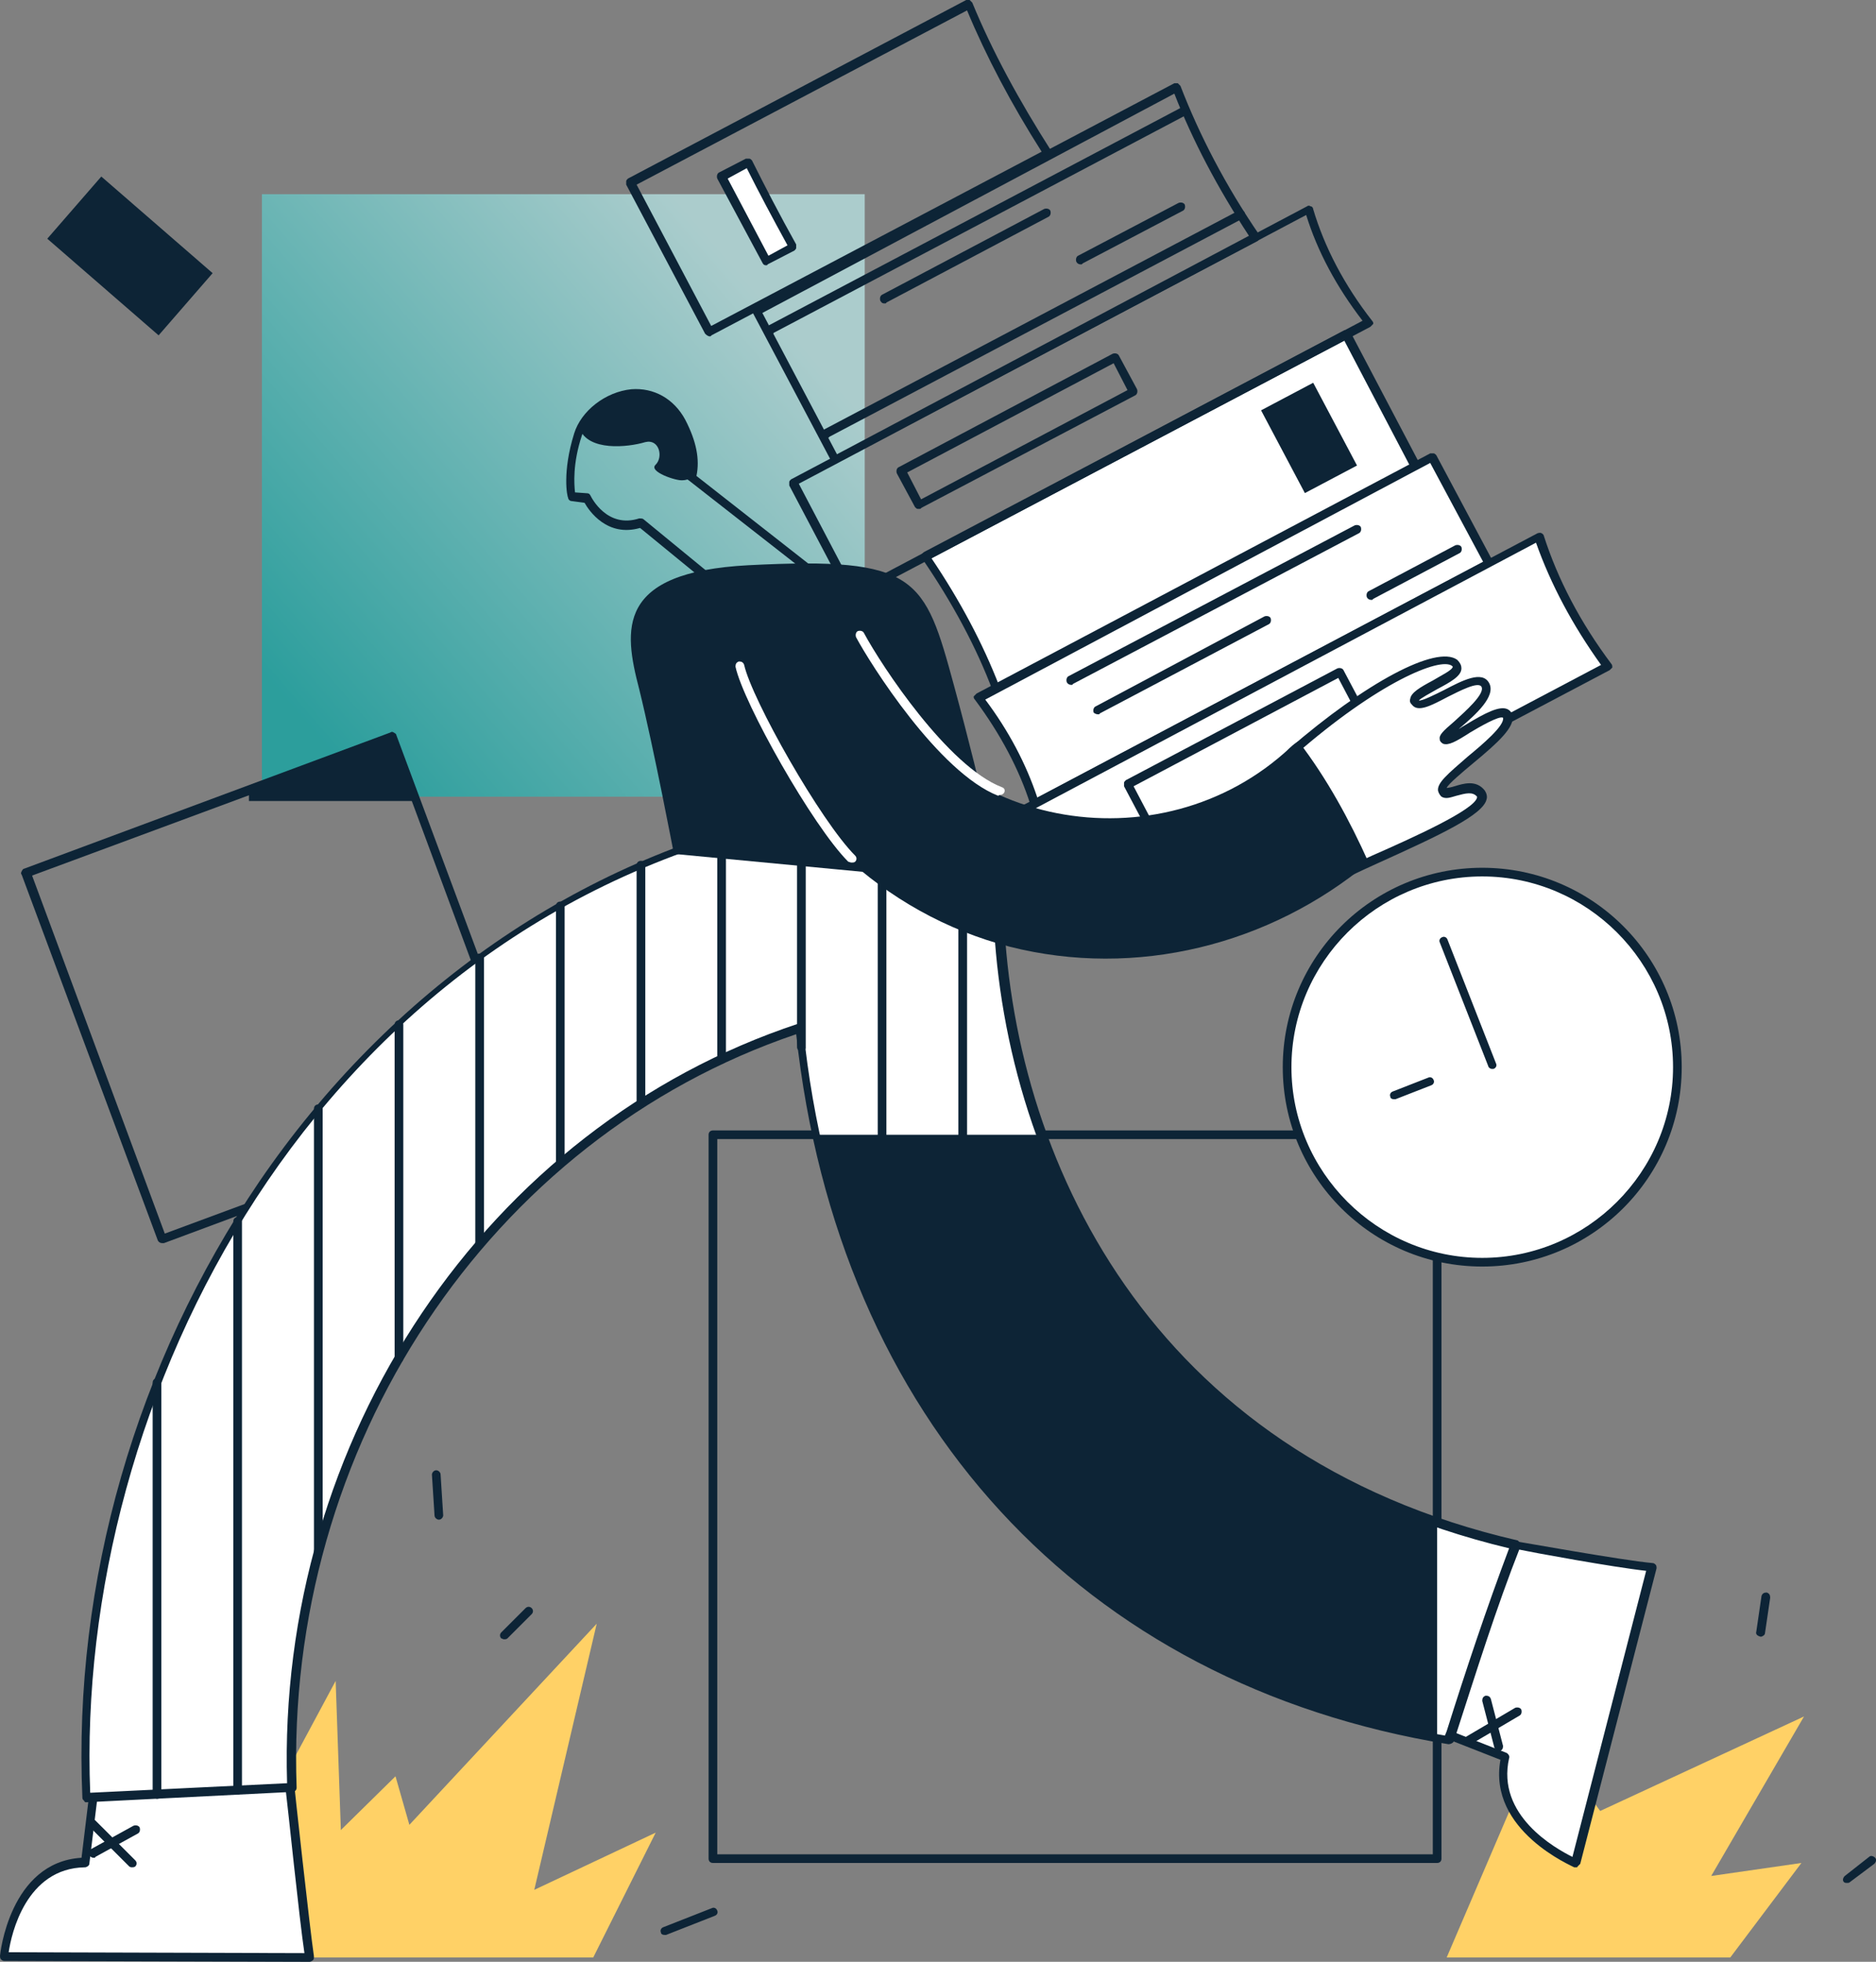 <svg width="414" height="433" viewBox="0 0 414 433" fill="none" xmlns="http://www.w3.org/2000/svg">
<rect x="0" y="0" width="414" height="433" fill="#808080" stroke="none"/>
<g clip-path="url(#clip0)">
<path d="M319.257 432.043H381.845L397.54 411.187L377.634 414.057L398.114 378.851L353.135 399.707L340.502 382.487L319.257 432.043Z" fill="#FFD166"/>
<path d="M68.33 432.043H130.918L144.699 404.491L117.903 417.119L131.684 358.378L90.341 402.769L87.279 392.054L75.221 403.917L74.072 371.006L44.214 426.686L68.33 432.043Z" fill="#FFD166"/>
<path d="M407.684 415.588C407.875 415.588 408.067 415.588 408.258 415.397L413.617 411.379C414 410.996 414.191 410.422 413.809 410.04C413.426 409.657 412.852 409.466 412.469 409.848L407.11 414.058C406.727 414.44 406.535 415.014 406.918 415.397C407.11 415.588 407.301 415.588 407.684 415.588Z" fill="#0D2436"/>
<path d="M388.544 361.248C388.926 361.248 389.501 360.865 389.501 360.483L390.649 352.638C390.649 352.064 390.458 351.681 389.883 351.49C389.309 351.49 388.926 351.681 388.735 352.255L387.587 360.1C387.395 360.674 387.778 361.057 388.544 361.248C388.352 361.248 388.352 361.248 388.544 361.248Z" fill="#0D2436"/>
<path d="M146.613 427.069C146.804 427.069 146.804 427.069 146.996 427.069L157.714 422.859C158.288 422.668 158.48 422.094 158.288 421.711C158.097 421.137 157.523 420.946 157.14 421.137L146.422 425.347C145.847 425.538 145.656 426.112 145.847 426.495C145.847 426.877 146.23 427.069 146.613 427.069Z" fill="#0D2436"/>
<path d="M96.849 335.417C97.423 335.417 97.806 334.843 97.806 334.461L97.232 325.468C97.232 324.894 96.657 324.511 96.275 324.511C95.7 324.511 95.318 325.085 95.318 325.468L95.892 334.461C95.892 335.035 96.466 335.417 96.849 335.417Z" fill="#0D2436"/>
<path d="M111.204 361.822C111.395 361.822 111.778 361.822 111.97 361.631L117.329 356.273C117.712 355.891 117.712 355.317 117.329 354.934C116.946 354.551 116.372 354.551 115.989 354.934L110.63 360.291C110.247 360.674 110.247 361.248 110.63 361.631C110.821 361.631 111.013 361.822 111.204 361.822Z" fill="#0D2436"/>
<path opacity="0.75" d="M57.803 42.86H190.827V175.84H57.803V42.86Z" fill="url(#paint0_linear)"/>
<path d="M54.932 174.501V176.797H91.872L86.705 162.638L54.932 174.501Z" fill="#0D2436"/>
<path d="M35.792 274.38C35.983 274.38 35.983 274.38 36.175 274.38L116.946 244.34C117.137 244.34 117.329 244.148 117.52 243.766C117.712 243.383 117.712 243.192 117.52 243L87.47 162.255C87.47 162.064 87.279 161.873 86.896 161.681C86.705 161.49 86.322 161.49 86.13 161.681L5.359 191.722C5.168 191.722 4.976 191.913 4.785 192.296C4.594 192.678 4.594 192.87 4.785 193.061L34.835 273.806C35.026 274.189 35.409 274.38 35.792 274.38ZM115.415 243L36.366 272.275L7.082 193.252L86.13 163.977L115.415 243Z" fill="#0D2436"/>
<path d="M157.332 411.187H317.151C317.725 411.187 318.108 410.805 318.108 410.231V250.463C318.108 249.889 317.725 249.506 317.151 249.506H157.332C156.757 249.506 156.375 249.889 156.375 250.463V410.231C156.375 410.805 156.757 411.187 157.332 411.187ZM316.194 409.274H158.289V251.419H316.194V409.274Z" fill="#0D2436"/>
<path d="M22.358 38.963L46.924 60.291L35.002 74.015L10.435 52.687L22.358 38.963Z" fill="#0D2436"/>
<path d="M327.104 278.59C303.32 278.59 284.039 259.315 284.039 235.538C284.039 211.762 303.32 192.487 327.104 192.487C350.888 192.487 370.169 211.762 370.169 235.538C370.169 259.315 350.888 278.59 327.104 278.59Z" fill="white"/>
<path d="M327.104 279.546C351.412 279.546 371.126 259.838 371.126 235.538C371.126 211.238 351.412 191.53 327.104 191.53C302.796 191.53 283.082 211.238 283.082 235.538C283.082 259.838 302.796 279.546 327.104 279.546ZM327.104 193.444C350.263 193.444 369.212 212.386 369.212 235.538C369.212 258.69 350.263 277.633 327.104 277.633C303.944 277.633 284.996 258.69 284.996 235.538C284.996 212.386 303.944 193.444 327.104 193.444Z" fill="#0D2436"/>
<path d="M329.209 235.921C329.401 235.921 329.401 235.921 329.592 235.921C330.166 235.73 330.358 235.156 330.166 234.773L319.448 207.411C319.257 206.837 318.682 206.646 318.3 206.837C317.725 207.029 317.534 207.603 317.725 207.985L328.444 235.347C328.444 235.538 328.827 235.921 329.209 235.921Z" fill="#0D2436"/>
<path d="M307.581 242.618C307.773 242.618 307.773 242.618 307.964 242.618L315.811 239.556C316.386 239.365 316.577 238.791 316.386 238.408C316.194 237.834 315.62 237.643 315.237 237.834L307.39 240.896C306.816 241.087 306.624 241.661 306.816 242.044C306.816 242.427 307.198 242.618 307.581 242.618Z" fill="#0D2436"/>
<path d="M184.319 102.366C184.51 102.366 184.702 102.366 184.702 102.175L277.531 53.192C277.723 53.001 277.914 52.81 278.105 52.618C278.105 52.427 278.105 52.044 277.914 51.853C270.449 40.947 264.707 29.849 260.497 18.943C260.305 18.751 260.114 18.56 259.922 18.369C259.731 18.369 259.348 18.369 259.157 18.369L166.327 67.351C165.945 67.543 165.753 68.117 165.945 68.691L183.362 101.601C183.553 101.792 183.745 101.984 183.936 101.984C184.128 102.366 184.128 102.366 184.319 102.366ZM275.617 52.044L184.702 100.262L168.241 69.073L259.157 20.665C263.176 30.997 268.727 41.521 275.617 52.044Z" fill="#0D2436"/>
<path d="M297.054 73.857L204.225 122.84C211.306 132.981 216.474 142.93 219.92 152.689L312.749 103.706L297.054 73.857Z" fill="white"/>
<path d="M220.111 153.645C220.302 153.645 220.494 153.645 220.494 153.454L313.323 104.471C313.515 104.28 313.706 104.088 313.706 103.897C313.706 103.706 313.706 103.323 313.706 103.132L298.011 73.283C297.82 73.091 297.628 72.9 297.437 72.9C297.245 72.9 296.863 72.9 296.671 72.9L203.842 121.883C203.65 122.074 203.459 122.266 203.268 122.457C203.268 122.648 203.268 123.031 203.459 123.222C210.158 132.981 215.517 142.93 219.154 152.688C219.345 152.88 219.537 153.071 219.728 153.262C219.728 153.645 219.92 153.645 220.111 153.645ZM311.409 103.323L220.494 151.349C216.857 141.973 211.881 132.598 205.564 123.222L296.671 75.196L311.409 103.323Z" fill="#0D2436"/>
<path d="M316.194 101.027L215.9 154.028C221.834 161.873 225.853 169.718 228.341 177.371L328.444 124.37L316.194 101.027Z" fill="white"/>
<path d="M228.341 178.328C228.533 178.328 228.724 178.328 228.724 178.137L329.018 125.136C329.401 124.944 329.592 124.37 329.401 123.796L316.96 100.453C316.768 100.262 316.577 100.07 316.386 100.07C316.194 100.07 315.811 100.07 315.62 100.07L215.517 153.071C215.326 153.263 215.135 153.454 214.943 153.645C214.752 153.837 214.943 154.219 215.135 154.411C220.685 161.873 224.896 169.718 227.384 177.563C227.384 177.754 227.576 178.137 227.958 178.137C227.958 178.328 228.15 178.328 228.341 178.328ZM327.295 123.988L228.915 176.032C226.427 168.57 222.599 161.299 217.431 154.411L315.62 102.175L327.295 123.988Z" fill="#0D2436"/>
<path d="M238.485 208.559L354.666 147.14C347.584 137.573 342.607 128.006 339.545 118.63L223.365 180.05L238.485 208.559Z" fill="white"/>
<path d="M238.485 209.516C238.677 209.516 238.868 209.516 238.868 209.325L355.24 147.905C355.431 147.714 355.623 147.522 355.814 147.331C355.814 147.14 355.814 146.757 355.623 146.566C348.732 137.381 343.756 127.814 340.693 118.247C340.693 118.056 340.311 117.673 340.119 117.673C339.928 117.482 339.545 117.673 339.354 117.673L223.173 179.093C222.791 179.285 222.599 179.859 222.791 180.433L237.911 208.942C238.103 209.133 238.294 209.325 238.485 209.325C238.294 209.516 238.294 209.516 238.485 209.516ZM353.326 146.757L238.868 207.22L224.705 180.433L338.971 119.778C342.225 128.962 347.01 137.955 353.326 146.757Z" fill="#0D2436"/>
<path d="M188.147 132.407C188.338 132.407 188.53 132.407 188.53 132.215L302.413 72.135C302.605 71.944 302.796 71.752 302.987 71.561C303.179 71.37 302.987 70.987 302.796 70.796C296.671 62.951 292.269 54.532 289.781 46.113C289.781 45.921 289.589 45.539 289.207 45.539C289.015 45.347 288.632 45.347 288.441 45.539L174.558 105.811C174.366 106.002 174.175 106.193 174.175 106.385C174.175 106.576 174.175 106.959 174.175 107.15L187.381 132.215C187.381 132.215 187.764 132.407 188.147 132.407ZM300.691 70.796L188.53 130.111L176.28 106.767L288.25 47.452C290.738 55.488 294.949 63.333 300.691 70.796Z" fill="#0D2436"/>
<path d="M170.347 73.666C170.538 73.666 170.73 73.666 170.73 73.474L262.028 25.257C262.411 25.066 262.602 24.491 262.411 23.918C262.219 23.535 261.645 23.343 261.071 23.535L169.773 71.752C169.39 71.944 169.198 72.518 169.39 73.092C169.581 73.474 169.964 73.666 170.347 73.666Z" fill="#0D2436"/>
<path d="M182.596 96.626C182.788 96.626 182.979 96.626 182.979 96.435L274.277 48.217C274.66 48.026 274.852 47.452 274.66 46.878C274.469 46.495 273.895 46.304 273.32 46.495L182.022 94.713C181.639 94.904 181.448 95.478 181.639 96.052C181.831 96.435 182.214 96.626 182.596 96.626Z" fill="#0D2436"/>
<path d="M195.229 66.969C195.42 66.969 195.612 66.969 195.612 66.777L231.404 47.835C231.786 47.643 231.978 47.069 231.786 46.495C231.595 46.113 231.021 45.921 230.447 46.113L194.655 65.055C194.272 65.247 194.08 65.821 194.272 66.395C194.655 66.969 194.846 66.969 195.229 66.969Z" fill="#0D2436"/>
<path d="M156.566 74.24C156.757 74.24 156.949 74.24 156.949 74.048L231.595 34.632C231.978 34.632 232.169 34.441 232.169 34.058C232.169 33.867 232.169 33.484 231.978 33.293C224.896 22.195 218.963 11.289 214.56 0.574C214.369 0.383 214.178 0.191 213.986 0C213.795 0 213.412 0 213.221 0L138.574 39.416C138.383 39.607 138.191 39.798 138.191 39.99C138.191 40.181 138.191 40.564 138.191 40.755L155.609 73.665C155.992 74.048 156.374 74.24 156.566 74.24ZM229.872 33.484L156.949 71.943L140.488 40.755L213.412 2.296C217.623 12.437 223.173 22.961 229.872 33.484Z" fill="#0D2436"/>
<path d="M169.007 57.593L174.94 54.532C171.304 47.835 168.05 41.521 164.988 35.972L159.054 39.033L169.007 57.593Z" fill="white"/>
<path d="M169.007 58.55C169.198 58.55 169.39 58.55 169.39 58.358L175.323 55.297C175.515 55.106 175.706 54.914 175.706 54.723C175.706 54.532 175.706 54.149 175.706 53.958C172.069 47.452 168.815 41.138 165.944 35.398C165.753 35.206 165.562 35.015 165.37 35.015C165.179 35.015 164.796 35.015 164.605 35.015L158.671 38.077C158.288 38.268 158.097 38.842 158.288 39.416L168.241 57.976C168.433 58.358 168.624 58.55 169.007 58.55ZM173.792 54.149L169.581 56.445L160.585 39.416L164.796 37.12C167.476 42.477 170.538 48.218 173.792 54.149Z" fill="#0D2436"/>
<path d="M238.485 58.358C238.677 58.358 238.868 58.358 238.868 58.167L261.071 46.495C261.454 46.304 261.645 45.73 261.454 45.156C261.262 44.773 260.688 44.582 260.114 44.773L237.911 56.445C237.528 56.636 237.337 57.21 237.528 57.784C237.72 58.167 238.103 58.358 238.485 58.358Z" fill="#0D2436"/>
<path d="M202.885 112.316C203.076 112.316 203.268 112.316 203.268 112.125L250.544 87.251C250.926 87.059 251.118 86.485 250.927 85.911L246.907 78.449C246.716 78.066 246.141 77.875 245.567 78.066L198.291 103.132C197.908 103.323 197.717 103.897 197.908 104.471L201.928 111.933C202.119 112.125 202.311 112.316 202.502 112.316C202.693 112.316 202.885 112.316 202.885 112.316ZM248.821 86.103L203.268 110.211L200.205 104.28L245.759 80.171L248.821 86.103Z" fill="#0D2436"/>
<path d="M278.296 90.567L289.8 84.482L299.468 102.747L287.964 108.832L278.296 90.567Z" fill="#0D2436"/>
<path d="M236.38 151.158C236.571 151.158 236.763 151.158 236.763 150.967L299.925 117.674C300.308 117.482 300.499 116.908 300.308 116.334C300.116 115.952 299.542 115.76 298.968 115.952L235.806 149.244C235.423 149.436 235.232 150.01 235.423 150.584C235.614 150.967 235.997 151.158 236.38 151.158Z" fill="#0D2436"/>
<path d="M242.313 157.663C242.505 157.663 242.696 157.663 242.696 157.472L280.019 137.764C280.402 137.573 280.594 136.999 280.402 136.425C280.211 136.042 279.637 135.851 279.062 136.042L241.739 155.941C241.356 156.133 241.165 156.707 241.356 157.281C241.548 157.472 241.931 157.663 242.313 157.663Z" fill="#0D2436"/>
<path d="M302.605 132.407C302.796 132.407 302.987 132.407 302.987 132.215L322.128 122.074C322.51 121.883 322.702 121.309 322.51 120.735C322.319 120.352 321.745 120.161 321.171 120.352L302.03 130.493C301.648 130.684 301.456 131.258 301.648 131.833C301.839 132.215 302.222 132.407 302.605 132.407Z" fill="#0D2436"/>
<path d="M248.835 173.091L295.697 148.302L304.559 165.046L257.697 189.834L248.835 173.091Z" fill="white"/>
<path d="M257.625 190.765C257.817 190.765 258.008 190.765 258.008 190.574L304.901 165.891C305.093 165.7 305.284 165.508 305.284 165.317C305.284 165.126 305.284 164.743 305.284 164.552L296.48 147.905C296.288 147.522 295.714 147.331 295.14 147.522L248.438 172.205C248.247 172.396 248.055 172.588 248.055 172.779C248.055 172.97 248.055 173.353 248.055 173.544L256.86 190.191C257.051 190.574 257.434 190.765 257.625 190.765ZM303.179 164.552L258.008 188.469L250.161 173.544L295.331 149.627L303.179 164.552Z" fill="#0D2436"/>
<path d="M161.925 133.363L184.319 131.067C184.702 131.067 185.085 130.685 185.085 130.302C185.085 129.919 185.085 129.537 184.702 129.345L153.695 105.045C154.46 101.41 153.695 97.392 151.207 92.608C148.718 88.016 144.316 85.529 139.34 85.911C133.598 86.485 128.239 90.695 126.707 95.67C124.028 104.28 125.176 109.637 125.368 109.829C125.368 110.211 125.75 110.594 126.133 110.594L129.004 110.977C129.961 112.699 133.981 118.63 141.254 116.526L161.351 132.981C161.542 133.172 161.734 133.363 161.925 133.363ZM181.831 129.345L162.308 131.259L142.019 114.612C141.828 114.421 141.445 114.421 141.062 114.421C133.981 116.717 130.535 109.829 130.344 109.446C130.153 109.063 129.961 108.872 129.578 108.872L126.899 108.681C126.707 106.959 126.325 102.366 128.43 96.052C129.77 91.843 134.555 88.207 139.531 87.825C142.019 87.633 146.613 88.016 149.484 93.374C151.972 97.966 152.546 101.792 151.589 105.045C151.398 105.428 151.589 105.811 151.972 106.002L181.831 129.345Z" fill="#0D2436"/>
<path d="M127.856 94.522C129.77 99.688 138.574 98.731 142.402 97.583C145.465 96.818 146.422 100.836 144.699 102.558C142.976 104.089 149.293 106.193 150.632 106.002C151.207 106.002 151.781 105.811 152.355 105.619C153.503 102.175 152.929 97.966 150.25 92.8C144.699 82.467 131.492 86.868 127.856 94.522Z" fill="#0D2436"/>
<path d="M63.928 393.584C63.928 393.584 67.182 425.538 68.33 432.043L0.957 431.852C0.957 431.852 2.871 411.57 18.949 411.187L22.203 384.974L63.928 393.584Z" fill="white"/>
<path d="M68.33 433C68.522 433 68.904 432.809 69.096 432.617C69.287 432.426 69.287 432.043 69.287 431.852C68.33 425.346 64.885 393.775 64.885 393.393C64.885 393.01 64.502 392.627 64.119 392.627L22.203 384.017C22.011 384.017 21.628 384.017 21.437 384.208C21.245 384.4 21.054 384.591 21.054 384.782L17.992 410.039C2.105 410.996 3.05176e-05 431.469 3.05176e-05 431.661C3.05176e-05 431.852 3.8147e-05 432.235 0.191 432.426C0.383 432.617 0.574 432.809 0.957 432.809L68.33 433ZM62.971 394.349C63.545 398.942 66.033 423.433 67.182 431.086L1.914 430.895C2.488 426.877 5.742 412.335 18.757 412.144C19.14 412.144 19.714 411.761 19.714 411.379L22.777 386.313L62.971 394.349Z" fill="#0D2436"/>
<path d="M20.671 410.039C20.863 410.039 21.054 410.039 21.054 409.848L30.433 404.682C30.816 404.491 31.007 403.917 30.816 403.343C30.624 402.96 30.05 402.768 29.476 402.96L20.097 408.126C19.714 408.317 19.523 408.891 19.714 409.465C19.906 409.848 20.288 410.039 20.671 410.039Z" fill="#0D2436"/>
<path d="M29.093 412.144C29.284 412.144 29.667 412.144 29.858 411.952C30.241 411.57 30.241 410.996 29.858 410.613L21.054 401.811C20.671 401.429 20.097 401.429 19.714 401.811C19.331 402.194 19.331 402.768 19.714 403.151L28.519 411.952C28.519 411.952 28.71 412.144 29.093 412.144Z" fill="#0D2436"/>
<path d="M334.377 340.966C334.377 340.966 357.92 345.175 364.619 345.941L347.775 411.187C347.775 411.187 328.635 403.342 332.272 387.844L307.773 378.277L334.377 340.966Z" fill="white"/>
<path d="M347.775 412.144C347.967 412.144 348.158 412.144 348.158 411.953C348.35 411.761 348.541 411.57 348.732 411.379L365.576 346.132C365.576 345.941 365.576 345.558 365.384 345.367C365.193 345.175 365.001 344.984 364.619 344.984C358.111 344.41 334.76 340.201 334.569 340.201C334.186 340.201 333.803 340.201 333.612 340.583L306.816 377.703C306.624 377.894 306.624 378.277 306.624 378.468C306.624 378.66 307.007 379.042 307.198 379.042L331.123 388.418C328.252 404.108 347.201 411.953 347.393 412.144C347.584 412.144 347.584 412.144 347.775 412.144ZM363.279 346.706L347.01 409.848C343.182 407.935 330.166 400.664 333.037 388.035C333.229 387.653 332.846 387.079 332.463 386.887L309.112 377.703L334.76 341.923C338.397 342.688 356.197 345.941 363.279 346.706Z" fill="#0D2436"/>
<path d="M334.377 340.966C255.52 322.789 221.834 259.073 220.111 199.758C219.728 181.581 201.736 175.458 188.721 180.624C184.319 179.285 179.343 179.285 174.558 180.241C75.029 202.054 14.929 302.124 18.949 396.646L64.311 394.35C61.631 322.215 104.122 250.654 176.28 226.737C183.745 298.489 227.001 368.71 319.639 383.826C324.424 369.667 329.018 355.125 334.377 340.966Z" fill="white"/>
<path d="M18.949 397.794L64.502 395.498C65.076 395.498 65.459 395.115 65.459 394.541C62.779 319.345 107.95 251.228 175.706 228.267C184.893 313.222 238.677 371.772 319.639 384.974C320.022 384.974 320.596 384.783 320.788 384.4L321.362 382.678C325.764 369.093 330.166 354.934 335.526 341.349C335.717 341.157 335.526 340.775 335.526 340.583C335.334 340.392 335.143 340.201 334.951 340.009C253.606 321.258 222.982 255.246 221.451 199.758C221.259 190 216.283 184.642 212.072 181.963C205.564 177.562 196.76 176.797 188.913 179.859C184.51 178.519 179.534 178.519 174.558 179.476C127.664 189.808 86.13 218.509 57.229 260.795C30.05 300.785 16.078 349.194 18.183 396.837C18.183 397.028 18.375 397.411 18.566 397.411C18.566 397.602 18.757 397.794 18.949 397.794ZM63.354 393.584L19.906 395.689C16.46 308.63 69.478 204.159 174.749 181.198C179.534 180.241 184.319 180.241 188.53 181.581C188.721 181.581 188.913 181.581 189.104 181.581C196.377 178.711 204.799 179.476 210.732 183.494C214.369 185.981 218.963 190.765 219.154 199.758C220.685 255.629 251.309 322.215 333.037 341.731C328.061 354.934 323.467 368.71 319.257 382.104L318.874 383.061C238.868 369.667 185.85 311.308 177.237 226.928C177.237 226.545 177.046 226.354 176.854 226.163C176.663 225.971 176.28 225.971 176.089 225.971C107.376 248.741 61.057 317.623 63.354 393.584Z" fill="#0D2436"/>
<path d="M180.108 250.463C193.698 312.839 236.38 369.475 317.151 383.635V336.182C271.024 320.301 243.079 287.391 229.681 250.463H180.108Z" fill="#0D2436"/>
<path d="M330.741 386.504H330.932C331.506 386.313 331.698 385.93 331.698 385.356L329.018 375.024C328.827 374.45 328.444 374.259 327.87 374.259C327.295 374.45 327.104 374.833 327.104 375.407L329.784 385.739C329.975 386.122 330.358 386.504 330.741 386.504Z" fill="#0D2436"/>
<path d="M324.042 385.165C324.233 385.165 324.424 385.165 324.616 384.974L335.334 378.66C335.717 378.468 335.908 377.894 335.717 377.32C335.526 376.938 334.951 376.746 334.377 376.938L323.659 383.252C323.276 383.443 323.085 384.017 323.276 384.591C323.276 384.974 323.659 385.165 324.042 385.165Z" fill="#0D2436"/>
<path d="M212.455 265.961C213.029 265.961 213.412 265.578 213.412 265.004V201.48C213.412 200.906 213.029 200.523 212.455 200.523C211.881 200.523 211.498 200.906 211.498 201.48V265.004C211.498 265.578 211.881 265.961 212.455 265.961Z" fill="#0D2436"/>
<path d="M194.655 265.961C195.229 265.961 195.612 265.578 195.612 265.004V185.599C195.612 185.025 195.229 184.642 194.655 184.642C194.08 184.642 193.698 185.025 193.698 185.599V265.004C193.698 265.578 194.08 265.961 194.655 265.961Z" fill="#0D2436"/>
<path d="M176.854 232.094C177.429 232.094 177.811 231.711 177.811 231.137V185.599C177.811 185.025 177.429 184.642 176.854 184.642C176.28 184.642 175.897 185.025 175.897 185.599V231.137C175.897 231.711 176.472 232.094 176.854 232.094Z" fill="#0D2436"/>
<path d="M159.246 234.773C159.82 234.773 160.203 234.39 160.203 233.816V185.599C160.203 185.025 159.82 184.642 159.246 184.642C158.671 184.642 158.288 185.025 158.288 185.599V233.816C158.288 234.39 158.671 234.773 159.246 234.773Z" fill="#0D2436"/>
<path d="M141.445 244.531C142.019 244.531 142.402 244.148 142.402 243.574V190.956C142.402 190.382 142.019 190 141.445 190C140.871 190 140.488 190.382 140.488 190.956V243.574C140.488 244.148 140.871 244.531 141.445 244.531Z" fill="#0D2436"/>
<path d="M123.645 257.733C124.219 257.733 124.602 257.351 124.602 256.777V199.949C124.602 199.375 124.219 198.992 123.645 198.992C123.071 198.992 122.688 199.375 122.688 199.949V256.777C122.688 257.351 123.071 257.733 123.645 257.733Z" fill="#0D2436"/>
<path d="M105.845 275.528C106.419 275.528 106.802 275.145 106.802 274.571V211.43C106.802 210.856 106.419 210.473 105.845 210.473C105.27 210.473 104.888 210.856 104.888 211.43V274.571C104.888 275.145 105.27 275.528 105.845 275.528Z" fill="#0D2436"/>
<path d="M88.044 300.785C88.619 300.785 89.001 300.402 89.001 299.828V226.163C89.001 225.588 88.619 225.206 88.044 225.206C87.47 225.206 87.087 225.588 87.087 226.163V299.828C87.087 300.211 87.47 300.785 88.044 300.785Z" fill="#0D2436"/>
<path d="M70.244 343.645C70.818 343.645 71.201 343.262 71.201 342.688V244.722C71.201 244.148 70.818 243.766 70.244 243.766C69.67 243.766 69.287 244.148 69.287 244.722V342.688C69.287 343.262 69.67 343.645 70.244 343.645Z" fill="#0D2436"/>
<path d="M52.444 396.071C53.018 396.071 53.401 395.689 53.401 395.115V269.596C53.401 269.022 53.018 268.64 52.444 268.64C51.87 268.64 51.487 269.022 51.487 269.596V395.115C51.487 395.689 51.87 396.071 52.444 396.071Z" fill="#0D2436"/>
<path d="M34.644 397.028C35.218 397.028 35.601 396.646 35.601 396.072V305.186C35.601 304.612 35.218 304.229 34.644 304.229C34.069 304.229 33.687 304.612 33.687 305.186V396.072C33.687 396.454 34.261 397.028 34.644 397.028Z" fill="#0D2436"/>
<path d="M165.179 124.753C202.502 122.84 204.033 127.432 210.541 151.349C217.049 175.266 221.259 195.357 221.259 195.357L148.718 188.469C148.718 188.469 144.316 165.317 141.062 152.114C137.617 138.912 135.895 126.284 165.179 124.753Z" fill="#0D2436"/>
<path d="M297.437 192.487C310.644 186.364 329.592 178.519 327.104 175.267C324.424 171.822 319.065 176.989 318.682 174.31C318.108 171.631 333.803 162.256 333.037 158.429C332.272 154.602 320.788 164.169 319.065 163.404C317.343 162.638 330.166 154.985 328.061 151.349C325.956 147.522 314.472 157.663 312.558 155.176C310.644 152.689 324.999 149.053 321.171 146.374C317.534 143.696 302.796 150.775 285.187 166.082" fill="white"/>
<path d="M297.437 193.444C297.628 193.444 297.628 193.444 297.82 193.444C299.734 192.487 301.839 191.53 303.945 190.574C317.917 184.259 327.295 179.859 328.061 176.414C328.252 175.84 328.061 175.075 327.678 174.501C325.764 172.014 322.893 172.97 320.979 173.544C320.405 173.736 319.448 173.927 319.257 173.927C319.448 173.162 322.893 170.292 325.19 168.378C330.741 163.786 334.186 160.533 333.803 158.046C333.612 157.089 333.037 156.707 332.655 156.515C330.932 155.75 327.87 157.281 323.467 159.959C323.085 160.151 322.51 160.533 321.936 160.916L322.128 160.725C325.764 157.663 330.166 153.645 328.635 150.775C327.104 147.905 322.702 150.201 318.682 152.306C316.768 153.262 313.706 154.793 313.132 154.602C313.323 154.219 315.811 152.88 317.151 152.114C320.022 150.584 322.51 149.244 322.51 147.522C322.51 146.948 322.319 146.374 321.553 145.609C316.96 142.356 301.456 150.584 284.422 165.317C284.039 165.699 284.039 166.273 284.422 166.656C284.804 167.039 285.379 167.039 285.761 166.656C304.136 150.584 317.725 145.035 320.405 146.948C320.596 147.14 320.596 147.14 320.596 147.14C320.596 147.905 317.725 149.244 316.194 150.201C313.323 151.732 311.409 152.88 311.218 154.219C311.026 154.793 311.218 155.176 311.601 155.559C312.94 157.281 315.811 155.75 319.448 153.836C322.128 152.497 326.147 150.392 326.913 151.54C327.87 153.071 323.276 157.089 320.979 159.194C318.3 161.49 317.534 162.255 317.725 163.212C317.725 163.595 318.108 163.977 318.491 164.169C319.639 164.551 321.171 163.786 324.424 161.681C326.338 160.533 330.932 157.855 331.698 158.429C332.08 160.151 327.104 164.36 323.85 167.039C319.448 170.866 317.151 172.779 317.343 174.501C317.534 175.266 317.917 175.649 318.108 175.84C319.065 176.414 320.022 176.032 321.362 175.649C323.467 175.075 324.999 174.692 325.956 175.84C325.956 175.84 325.956 175.84 325.956 176.032C325.381 178.711 312.366 184.642 302.796 188.851C300.691 189.808 298.585 190.765 296.671 191.722C296.097 191.913 295.906 192.487 296.288 193.061C296.671 193.252 297.054 193.444 297.437 193.444Z" fill="#0D2436"/>
<path d="M173.026 135.085C181.831 132.598 188.721 138.147 191.784 145.8C206.904 183.112 256.094 191.913 284.804 164.934C285.379 164.36 285.953 163.978 286.527 163.595C292.843 171.823 297.82 181.007 302.031 190.382C280.211 208.56 250.735 216.022 222.791 208.942C194.655 201.671 173.026 180.433 162.308 154.028C159.245 146.183 165.753 137.19 173.026 135.085Z" fill="#0D2436"/>
<path d="M187.956 190.382C188.147 190.382 188.53 190.382 188.721 190.191C189.104 189.808 189.104 189.234 188.721 188.852C181.065 181.198 165.945 154.411 164.222 146.757C164.031 146.183 163.648 145.992 163.074 145.992C162.499 146.183 162.308 146.566 162.308 147.14C164.031 155.176 179.343 182.346 187.19 190.191C187.381 190.191 187.573 190.382 187.956 190.382Z" fill="white"/>
<path d="M220.685 175.458C221.068 175.458 221.451 175.267 221.642 174.884C221.834 174.31 221.642 173.927 221.068 173.736C209.201 169.144 194.655 147.14 190.635 139.677C190.444 139.295 189.87 139.103 189.295 139.295C188.913 139.486 188.721 140.06 188.913 140.634C191.975 146.374 207.096 170.483 220.302 175.649C220.494 175.458 220.494 175.458 220.685 175.458Z" fill="white"/>
</g>
<defs>
<linearGradient id="paint0_linear" x1="67.14" y1="158.642" x2="170.87" y2="69.136" gradientUnits="userSpaceOnUse">
<stop stop-color="#10A8A6"/>
<stop offset="1" stop-color="#B9E6E6"/>
</linearGradient>
<clipPath id="clip0">
<rect width="414" height="433" fill="white" transform="matrix(-1 0 0 1 414 0)"/>
</clipPath>
</defs>
</svg>
